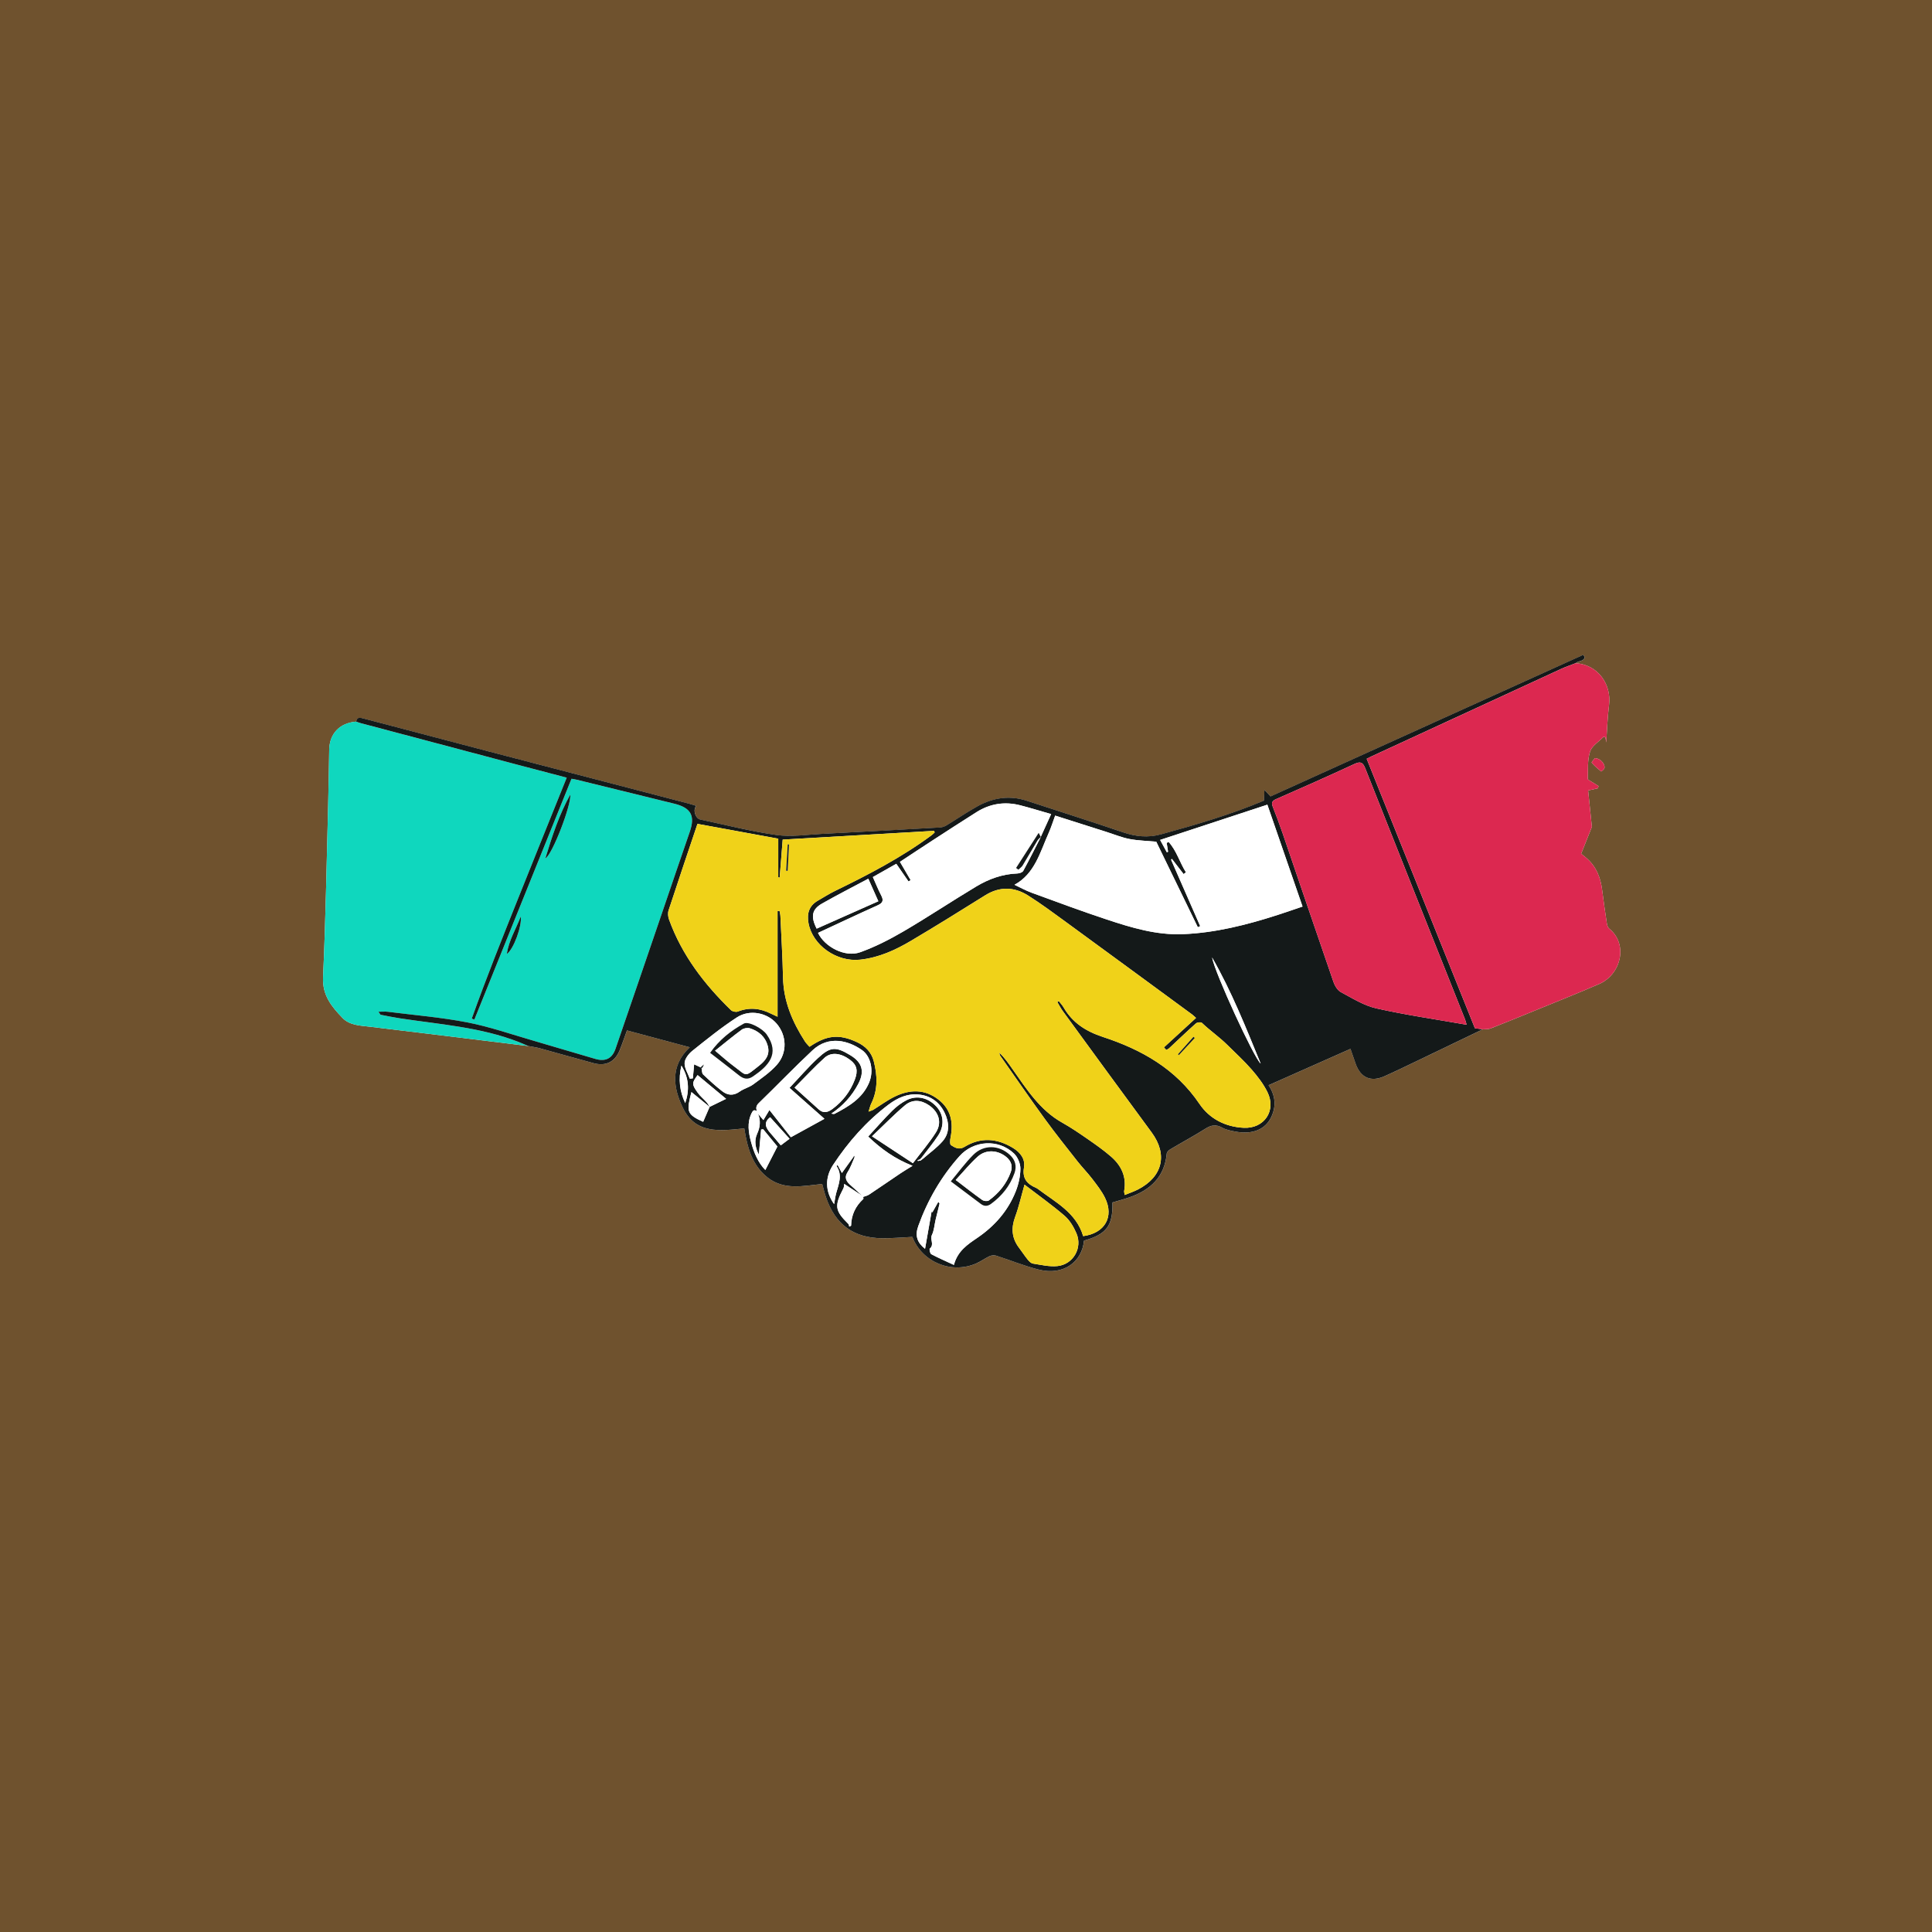 <?xml version="1.0" encoding="UTF-8"?>
<svg xmlns="http://www.w3.org/2000/svg" width="1024" height="1024" viewBox="0 0 1024 1024" fill="none">
  <rect x="0" y="0" width="1024" height="1024" fill="#333333" stroke="none"/>
  <g clip-path="url(#clip0_237_1300)">
    <rect opacity="0.3" width="1024" height="1024" fill="#FA9B23"></rect>
    <path d="M785.934 545.568C787.306 545.429 788.795 545.59 790.028 545.106C797.525 542.172 804.979 539.12 812.432 536.061C824.17 531.248 835.981 526.583 847.616 521.521C859.126 516.51 863.161 500.532 852.935 492.228C852.208 491.641 851.812 490.408 851.658 489.411C850.756 483.498 849.912 477.578 849.157 471.65C848.313 465.004 845.973 459.135 840.735 454.689C839.649 453.772 838.541 452.892 838.05 452.496C840.375 446.656 842.488 441.359 843.721 438.264C842.914 430.414 842.327 424.662 841.74 418.977C843.948 418.478 845.423 418.148 846.897 417.818C847.014 417.429 847.139 417.04 847.257 416.651C846.097 415.925 844.924 415.221 843.779 414.465C842.98 413.937 841.527 413.328 841.549 412.793C841.71 407.951 841.314 402.86 842.752 398.37C843.728 395.325 847.374 393.139 849.846 390.594C849.934 390.498 850.294 390.667 850.925 390.784C851.086 391.856 851.262 393.051 851.328 393.521C851.768 387.432 851.959 380.499 852.825 373.655C854.196 362.885 847.103 352.285 835.137 351.522C836.48 350.157 839.59 350.759 839.935 348.287L839.143 347.127C783.777 372.195 728.405 397.262 673.45 422.139C672.284 420.906 671.235 419.791 670.186 418.684C670.105 420.459 670.024 422.227 669.929 424.369C652.594 431.705 634.033 437.134 615.348 442.247C608.453 444.132 601.967 443.435 595.299 441.183C578.338 435.446 561.274 430.018 544.262 424.45C535.099 421.449 526.354 422.814 518.123 427.369C512.482 430.495 507.141 434.177 501.617 437.523C500.649 438.109 499.438 438.542 498.316 438.601C477.467 439.775 456.618 440.927 435.761 441.99C427.714 442.401 419.497 443.7 411.64 442.599C398.024 440.684 384.621 437.251 371.145 434.383C368.629 433.847 367.14 429.299 369.047 427.171C367.638 426.739 366.421 426.298 365.174 425.976C329.696 416.717 294.219 407.496 258.749 398.223C236.711 392.464 214.681 386.654 192.658 380.837C190.846 380.36 189.225 379.934 188.785 382.495C180.062 383.155 174.641 388.84 174.494 397.446C174.325 407.342 174.179 417.231 173.922 427.127C173.108 457.389 172.616 487.687 171.23 517.948C170.789 527.558 175.793 533.537 181.493 539.487C185.337 543.5 190.942 543.573 196.18 544.196C217.249 546.713 238.311 549.31 259.373 551.885C266.254 552.728 273.135 553.579 280.016 554.423C282.063 554.812 284.139 555.069 286.142 555.619C295.657 558.216 305.142 560.952 314.665 563.52C321.15 565.266 325.962 562.83 328.478 556.624C329.836 553.271 330.987 549.831 332.337 546.155C343.517 549.156 354.404 552.075 365.621 555.083C354.83 565.236 357.097 576.864 361.77 586.812C368.636 601.433 381.782 599.342 394.511 598.087C396.073 608.123 398.685 617.763 407.033 624.233C415.77 631.004 426.019 628.525 435.798 627.542C436.488 629.999 437.016 632.251 437.757 634.43C442.694 648.992 452.311 656.138 467.556 656.299C472.882 656.358 478.215 655.852 483.585 655.602C488.728 668.924 504.214 675.439 517.449 669.651C519.891 668.587 522.07 666.936 524.491 665.814C525.496 665.352 526.934 665.198 527.976 665.528C535.495 667.927 542.839 670.949 550.468 672.893C564.062 676.349 573.584 668.462 574.553 657.576C586.569 654.142 589.907 649.726 589.643 637.328C592.599 636.448 595.658 635.655 598.637 634.621C609.758 630.762 617.263 623.815 618.422 611.395C618.496 610.588 619.493 609.634 620.3 609.157C626.485 605.482 632.83 602.078 638.905 598.234C641.964 596.297 644.539 595.835 647.811 597.684C649.872 598.85 652.396 599.32 654.78 599.76C663.928 601.477 670.751 598.645 673.861 591.947C676.429 586.401 676.165 580.958 672.394 575.191C687.103 568.662 701.386 562.324 715.801 555.927C716.946 559.221 717.723 561.524 718.538 563.813C721.193 571.252 726.6 573.651 733.826 570.43C739.504 567.899 745.094 565.178 750.706 562.493C762.459 556.866 774.189 551.202 785.934 545.554V545.568ZM589.166 675.835C589.137 676.151 589.115 676.466 589.085 676.781ZM845.32 401.833C844.902 402.405 843.449 403.997 843.625 404.202C845.107 405.941 846.875 407.445 848.658 408.897C848.716 408.949 850.338 407.701 850.426 406.968C850.69 404.73 848.1 401.877 845.32 401.833ZM430.45 659.6C430.435 659.388 430.413 659.167 430.399 658.955Z" fill="white"></path>
    <path d="M280.024 554.423C273.142 553.579 266.261 552.721 259.38 551.884C238.318 549.309 217.256 546.713 196.187 544.196C190.949 543.573 185.344 543.499 181.5 539.486C175.793 533.537 170.789 527.558 171.23 517.948C172.616 487.686 173.108 457.388 173.9 427.105C174.157 417.216 174.303 407.32 174.472 397.423C174.619 388.818 180.04 383.125 188.763 382.472C189.57 382.751 190.369 383.081 191.191 383.301C219.156 390.726 247.129 398.142 275.101 405.552C283.45 407.76 291.813 409.946 300.374 412.191C291.659 433.847 283.061 455.107 274.544 476.404C266.114 497.473 257.656 518.527 250.041 539.897C250.503 540.073 250.965 540.249 251.428 540.426C268.579 497.891 285.738 455.364 302.912 412.77C304.115 412.998 304.952 413.108 305.759 413.306C322.954 417.524 340.136 421.779 357.331 425.975C366.23 428.147 368.548 432.35 365.599 440.868C360.5 455.628 355.49 470.417 350.435 485.2C342.38 508.763 334.362 532.341 326.241 555.883C324.451 561.077 320.937 562.815 315.56 561.267C304.534 558.098 293.566 554.731 282.54 551.547C270.942 548.194 259.453 544.182 247.642 541.893C233.762 539.2 219.582 538.049 205.526 536.273C204.095 536.09 202.628 536.251 200.603 536.251C201.374 537.322 201.535 537.821 201.792 537.873C205.137 538.533 208.482 539.222 211.857 539.736C233.073 542.986 254.656 544.38 274.932 552.303C276.642 552.97 278.322 553.718 280.024 554.437V554.423ZM302.23 421.185C296.42 431.675 292.708 442.922 289.04 454.968C292.759 453.104 303.022 426.144 302.23 421.185ZM268.587 505.638C272.159 503.364 276.781 490.68 276.004 485.779C273.355 492.638 269.783 498.265 268.587 505.638Z" fill="#0FD7BE"></path>
    <path d="M280.023 554.423C278.329 553.711 276.649 552.963 274.932 552.288C254.648 544.365 233.065 542.971 211.857 539.721C208.482 539.208 205.137 538.518 201.792 537.858C201.535 537.807 201.373 537.308 200.603 536.237C202.621 536.237 204.095 536.083 205.526 536.259C219.582 538.034 233.762 539.193 247.642 541.878C259.453 544.167 270.941 548.18 282.54 551.532C293.566 554.716 304.533 558.084 315.559 561.253C320.937 562.801 324.451 561.062 326.241 555.868C334.362 532.327 342.38 508.748 350.435 485.185C355.49 470.41 360.493 455.613 365.599 440.853C368.541 432.336 366.222 428.132 357.331 425.961C340.135 421.765 322.947 417.51 305.758 413.291C304.944 413.093 304.115 412.976 302.912 412.756C285.731 455.349 268.579 497.876 251.427 540.411C250.965 540.235 250.503 540.059 250.041 539.883C257.656 518.513 266.114 497.458 274.543 476.389C283.061 455.092 291.659 433.832 300.374 412.176C291.813 409.924 283.457 407.745 275.101 405.537C247.129 398.128 219.156 390.711 191.191 383.287C190.369 383.067 189.57 382.737 188.763 382.458C189.203 379.898 190.824 380.323 192.636 380.8C214.659 386.617 236.689 392.428 258.727 398.186C294.197 407.452 329.681 416.681 365.151 425.939C366.398 426.262 367.624 426.702 369.025 427.135C367.11 429.262 368.599 433.81 371.123 434.346C384.599 437.214 398.002 440.655 411.618 442.562C419.475 443.663 427.691 442.364 435.739 441.953C456.596 440.89 477.445 439.745 498.294 438.564C499.416 438.498 500.627 438.073 501.595 437.486C507.119 434.14 512.46 430.458 518.101 427.333C526.332 422.77 535.077 421.412 544.24 424.413C561.259 429.981 578.323 435.41 595.277 441.146C601.953 443.406 608.43 444.096 615.326 442.21C634.011 437.097 652.571 431.668 669.907 424.332C670.002 422.197 670.083 420.422 670.163 418.647C671.212 419.754 672.262 420.862 673.428 422.102C728.383 397.225 783.755 372.158 839.121 347.091L839.913 348.25C839.568 350.722 836.458 350.128 835.115 351.492C832.525 352.512 829.87 353.407 827.339 354.566C793.828 369.994 760.338 385.458 726.842 400.923C725.786 401.414 724.759 401.979 724.362 402.177C743.649 450.184 762.759 497.774 781.723 544.989C782.97 545.157 784.437 545.348 785.912 545.546C774.174 551.195 762.437 556.851 750.684 562.485C745.079 565.17 739.482 567.892 733.804 570.423C726.578 573.643 721.171 571.244 718.515 563.806C717.701 561.517 716.924 559.213 715.779 555.919C701.364 562.316 687.08 568.655 672.372 575.184C676.142 580.95 676.406 586.393 673.839 591.94C670.736 598.637 663.913 601.469 654.758 599.752C652.381 599.305 649.85 598.835 647.788 597.676C644.517 595.828 641.942 596.29 638.882 598.227C632.808 602.063 626.462 605.475 620.278 609.15C619.471 609.627 618.473 610.58 618.4 611.387C617.241 623.807 609.736 630.755 598.615 634.613C595.636 635.648 592.577 636.44 589.621 637.321C589.877 649.718 586.547 654.135 574.53 657.568C573.562 668.455 564.04 676.348 550.446 672.886C542.816 670.949 535.473 667.919 527.954 665.52C526.912 665.19 525.474 665.344 524.469 665.807C522.048 666.929 519.869 668.58 517.426 669.643C504.192 675.431 488.706 668.917 483.563 655.595C478.193 655.844 472.86 656.35 467.534 656.292C452.289 656.123 442.672 648.985 437.734 634.423C436.994 632.244 436.473 629.992 435.776 627.534C425.997 628.51 415.748 630.997 407.011 624.226C398.663 617.755 396.051 608.116 394.488 598.08C381.76 599.334 368.614 601.418 361.747 586.804C357.074 576.849 354.807 565.222 365.599 555.076C354.389 552.068 343.495 549.148 332.315 546.148C330.973 549.816 329.821 553.256 328.456 556.616C325.94 562.83 321.128 565.258 314.642 563.512C305.12 560.945 295.635 558.208 286.12 555.611C284.117 555.068 282.041 554.804 279.994 554.415L280.023 554.423ZM488.009 615.078L489.307 614.065C492.777 611.021 496.628 608.306 499.622 604.851C503.583 600.281 503.048 594.676 500.597 589.658C497.956 584.251 493.357 580.811 487.15 580.143C480.959 579.483 475.706 581.874 470.894 585.498C459.148 594.346 449.619 605.21 441.542 617.432C437.177 624.042 437.302 631.481 442.092 638.201C442.488 636.088 442.723 634.049 443.273 632.097C444.608 627.395 446.604 622.736 443.354 618.005C443.339 617.99 443.655 617.748 443.963 617.484C444.777 619.01 445.562 620.484 446.215 621.702C448.379 618.68 450.389 615.884 452.399 613.082C452.546 613.243 452.707 613.383 452.883 613.508C451.732 616.031 450.866 618.738 449.362 621.027C447.198 624.321 448.673 626.346 451.079 628.415C453.074 630.124 454.967 631.95 456.904 633.726C453.734 631.642 450.573 629.552 447.44 627.49C447.323 628.209 447.389 629.126 447.029 629.83C442.143 639.177 442.481 641.649 449.641 648.713C449.964 649.029 449.971 649.667 450.132 650.151C450.455 649.983 450.771 649.807 451.093 649.638C451.211 643.93 453.456 639.257 457.579 635.479C457.747 635.325 457.527 634.76 457.491 634.393C458.554 633.99 459.728 633.763 460.652 633.146C466.235 629.434 471.745 625.619 477.305 621.878C479.279 620.55 481.333 619.354 483.666 617.902C474.452 614.285 467.013 609.018 460.154 602.393C464.555 597.625 468.553 593.018 472.874 588.734C475.09 586.54 477.687 584.552 480.452 583.129C485.94 580.305 492.007 581.794 496.35 586.533C500.135 590.656 500.707 596.503 497.333 601.719C494.692 605.797 491.523 609.531 488.595 613.42C488.258 613.786 487.913 614.153 487.576 614.52C487.172 614.652 486.769 614.777 486.365 614.909C486.409 615.063 486.453 615.21 486.505 615.364C487.011 615.268 487.517 615.18 488.023 615.085L488.009 615.078ZM376.111 586.665C379.229 585.146 382.347 583.62 384.849 582.403C379.581 578.016 374.644 573.9 369.729 569.814C366.677 574.017 366.575 574.597 369.788 579.138C371.101 580.994 372.95 582.469 374.475 584.185C375.15 584.948 375.635 585.88 376.199 586.738C372.884 584.039 369.575 581.339 366.479 578.815C363.948 588.807 363.633 590.546 372.685 594.588C373.83 591.947 374.974 589.306 376.119 586.672L376.111 586.665ZM371.38 565.735C371.526 565.926 371.68 566.109 371.849 566.278C372.099 567.356 371.989 568.816 372.656 569.454C375.899 572.55 379.222 575.587 382.758 578.338C385.67 580.605 388.796 580.906 392.104 578.514C394.246 576.967 397.071 576.343 399.191 574.766C403.57 571.516 408.221 568.376 411.779 564.327C417.428 557.915 416.973 548.759 411.611 542.524C406.681 536.787 397.423 534.799 390.593 539.222C382.34 544.57 374.644 550.806 366.949 556.961C365.019 558.509 362.958 561.157 362.855 563.395C362.73 566.124 364.601 568.941 365.606 571.721C366.142 571.663 366.685 571.604 367.22 571.538C367.462 568.904 367.704 566.263 367.902 564.106C368.973 564.605 370.177 565.163 371.372 565.72L371.38 565.735ZM401.788 590.34C402.653 591.345 403.519 592.358 404.627 593.649C405.918 591.477 407.048 589.585 407.811 588.316C411.457 592.945 415.359 597.896 419.189 602.753C425.975 599.026 431.895 595.776 436.972 592.989C430.971 587.677 424.948 582.351 418.448 576.592C423.891 570.848 428.418 565.559 433.487 560.857C440.163 554.658 443.002 554.628 450.727 559.309C457.058 563.145 458.371 567.87 454.894 574.494C451.548 580.862 446.861 586.049 440.64 590.23C441.395 590.304 441.953 590.546 442.29 590.37C449.824 586.459 457.116 582.175 460.616 573.878C463.279 567.547 461.591 559.859 456.845 556.543C449.612 551.488 439.216 548.671 430.633 556.704C420.935 565.779 411.75 575.382 402.199 584.618C400.695 586.071 400.643 587.318 401.164 588.976C399.704 587.919 399.037 588.631 398.362 590.017C395.889 595.116 396.726 600.251 398.098 605.365C399.631 611.05 401.89 616.383 405.646 620.132C407.781 615.973 409.821 611.996 412.036 607.683C409.938 605.137 407.224 601.836 404.509 598.535C404.143 598.586 403.776 598.637 403.416 598.689C403.013 603.142 402.602 607.602 402.206 611.93C400.438 608.636 399.58 604.69 401.289 600.956C402.976 597.28 403.204 593.957 401.795 590.348L401.788 590.34ZM493.789 642.045C493.848 642.155 493.885 642.272 493.966 642.368C494.024 642.441 494.208 642.514 494.208 642.514C495.22 640.739 496.218 638.956 497.318 637.005C497.751 637.577 498.03 637.79 497.993 637.929C497.318 640.761 496.584 643.586 495.91 646.425C495.264 649.154 495.125 652.11 493.936 654.568C492.784 656.959 495.359 659.666 492.821 661.794C492.462 662.094 492.953 664.413 493.599 664.757C497.391 666.775 501.346 668.477 505.586 670.443C507.589 662.945 512.973 659.519 518.072 656.042C527.213 649.799 534.204 641.825 538.305 631.584C539.831 627.762 540.821 623.47 540.836 619.384C540.843 616.669 539.376 613.221 537.395 611.351C529.149 603.582 516.054 604.374 508.535 612.811C498.844 623.675 491.662 636.081 486.732 649.77C484.869 654.942 486.072 658.544 490.29 661.904C491.442 655.382 492.616 648.706 493.789 642.038V642.06V642.045ZM551.62 443.567C553.395 439.672 555.17 435.769 557.122 431.485C551.275 429.812 546.052 428.184 540.762 426.826C532.546 424.714 524.748 425.917 517.566 430.45C509.679 435.424 501.866 440.508 494.046 445.577C488.368 449.26 482.734 453.009 476.982 456.794C478.985 460.206 480.827 463.345 482.661 466.485C482.286 466.72 481.905 466.955 481.531 467.19C479.367 464.057 477.195 460.925 475.053 457.829C470.806 460.235 466.8 462.502 462.633 464.857C464.1 468.121 465.399 471.408 467.027 474.526C468.392 477.13 468.04 478.553 465.201 479.822C454.607 484.576 444.11 489.55 433.575 494.443C437.001 501.764 447.814 507.597 455.869 504.721C463.822 501.882 471.495 497.957 478.809 493.68C491.867 486.043 504.463 477.636 517.434 469.853C524.065 465.876 531.299 463.243 539.214 462.964C540.3 462.927 541.899 462.392 542.34 461.585C545.582 455.643 548.597 449.576 551.686 443.545L551.62 443.567ZM369.67 436.679C364.447 452.231 359.319 467.351 354.36 482.522C353.883 483.974 354.081 485.919 354.617 487.393C361.417 506.195 373.243 521.609 387.416 535.378C388.187 536.134 390.072 536.523 391.07 536.134C397.21 533.72 403.035 534.395 408.764 537.322C409.564 537.733 410.386 538.078 412.117 538.878V482.859C412.469 482.845 412.829 482.823 413.181 482.808C413.335 483.703 413.591 484.591 413.628 485.493C414.127 496.358 414.78 507.222 415.015 518.095C415.286 530.661 419.966 541.614 426.606 551.929C427.295 553 428.256 553.887 429.056 554.819C438.233 548.561 444.762 547.967 454.175 552.332C458.613 554.393 461.863 557.614 463.103 562.419C465.069 570.041 465.384 577.612 461.76 584.948C461.232 586.019 460.99 587.23 460.352 589.181C461.804 588.631 462.347 588.514 462.795 588.235C466.624 585.88 470.255 583.129 474.283 581.185C482.184 577.37 490.136 577.135 497.413 582.799C504.067 587.978 505.395 594.969 503.818 602.878C503.546 604.227 503.363 606.509 504.045 606.949C506.085 608.262 508.308 609.612 511.125 607.896C519.825 602.599 528.489 603.244 537.043 608.512C540.938 610.911 543.484 614.432 542.736 618.797C541.731 624.658 544.394 627.534 549.133 629.588C549.47 629.735 549.793 629.926 550.079 630.146C559.433 637.218 570.437 642.705 574.097 655.169C585.586 653.636 590.611 644.95 585.674 634.856C583.92 631.276 581.375 628.055 578.939 624.864C576.496 621.658 573.643 618.775 571.148 615.606C565.302 608.167 559.389 600.765 553.821 593.113C545.795 582.087 538.055 570.848 530.22 559.683C529.876 559.184 529.802 558.494 529.597 557.9C532.421 560.504 534.483 563.564 536.603 566.571C544.115 577.231 551.092 588.352 562.983 595.013C567.664 597.632 572.117 600.684 576.533 603.743C580.744 606.663 584.962 609.627 588.821 612.972C594.308 617.726 597.199 623.712 595.834 631.224C595.739 631.738 595.966 632.31 596.12 633.366C598.673 632.31 600.984 631.547 603.119 630.454C616.28 623.697 619.009 611.894 610.382 600.193C594.609 578.793 578.947 557.313 563.269 535.848C562.184 534.359 561.347 532.686 560.401 531.101C560.665 530.933 560.929 530.764 561.193 530.595C562.044 531.696 563.027 532.723 563.717 533.918C568.478 542.15 575.609 546.661 584.669 549.632C605.085 556.33 623.213 566.52 635.757 585.102C641.039 592.923 649.395 597.266 659.174 597.75C670.09 598.3 676.641 588.631 671.741 578.764C669.599 574.45 666.547 570.481 663.363 566.828C659.357 562.228 654.816 558.106 650.481 553.799C646.255 549.61 641.318 546.236 637.019 542.12C636.498 541.621 634.51 541.841 633.835 542.443C629.008 546.742 624.35 551.232 619.61 555.641C619.207 556.015 618.635 556.213 618.143 556.492C617.732 556.037 617.329 555.575 616.918 555.12C622.545 549.955 628.172 544.798 633.923 539.516C633.05 538.746 632.463 538.137 631.788 537.645C609.428 521.242 587.082 504.824 564.685 488.479C558.186 483.74 551.708 478.935 544.915 474.643C537.52 469.97 529.846 469.735 522.143 474.548C509.093 482.705 496.027 490.834 482.785 498.676C474.466 503.606 465.685 507.589 455.855 508.646C443.398 509.981 430.67 501.009 428.513 489.249C427.589 484.209 428.799 480.035 433.516 477.343C436.487 475.648 439.363 473.77 442.43 472.281C460.227 463.632 477.753 454.52 493.723 442.709C494.318 442.269 494.831 441.726 495.389 441.227C495.293 440.941 495.205 440.655 495.11 440.361C468.458 441.902 441.806 443.443 414.839 445.005C414.31 451.644 413.775 458.386 413.239 465.135C412.99 465.099 412.74 465.062 412.491 465.025V444.506C398.032 441.858 383.778 439.246 369.67 436.664V436.679ZM777.358 543.147C776.859 541.482 776.735 540.888 776.515 540.33C758.871 495.976 741.184 451.644 723.629 407.254C722.308 403.923 721.046 403.446 717.789 404.958C704.063 411.333 690.228 417.473 676.362 423.54C674.147 424.508 673.787 425.535 674.609 427.626C676.458 432.328 678.248 437.053 679.876 441.829C688.848 468.048 697.718 494.296 706.778 520.486C707.482 522.518 708.927 524.902 710.703 525.849C716.799 529.106 722.924 532.979 729.527 534.469C745.057 537.968 760.867 540.228 777.358 543.133V543.147ZM537.703 468.958C540.704 470.366 543.682 472.039 546.851 473.198C560.122 478.047 573.371 482.984 586.789 487.422C599.766 491.714 612.913 495.676 626.829 495.133C644.172 494.458 660.817 490.21 677.243 484.921C681.593 483.52 685.899 482.001 690.367 480.49C684.036 462.157 677.844 444.235 671.719 426.496C652.572 432.791 633.864 438.946 614.886 445.181C615.986 447.213 617.212 449.466 618.437 451.718C618.657 451.63 618.877 451.542 619.097 451.446C618.848 449.884 618.598 448.314 618.349 446.751C618.701 446.59 619.046 446.421 619.398 446.26C623.631 450.911 625.259 457.132 628.561 462.34C628.15 462.656 627.746 462.979 627.335 463.294C625.259 460.602 623.19 457.909 621.114 455.224L620.689 455.665C625.832 467.402 630.981 479.14 636.124 490.878C635.699 491.068 635.28 491.259 634.855 491.45C627.387 476.081 619.919 460.712 612.832 446.128C607.711 445.643 603.097 445.548 598.629 444.69C594.587 443.912 590.714 442.298 586.767 441.044C577.619 438.139 568.478 435.226 559.249 432.292C558.053 435.527 557.129 438.564 555.838 441.44C551.26 451.659 548.473 463.089 537.689 468.965L537.703 468.958ZM543.015 627.901C541.195 634.283 540.007 639.705 538.092 644.855C535.855 650.87 536.214 656.255 540.131 661.383C541.687 663.415 543.066 665.586 544.672 667.567C545.406 668.469 546.433 669.555 547.453 669.717C551.752 670.384 556.168 671.477 560.408 671.052C568.845 670.201 573.87 661.398 570.532 653.665C569.072 650.283 567.003 646.769 564.267 644.407C557.657 638.7 550.49 633.63 543.022 627.901H543.015ZM483.856 616.53C488.287 610.676 492.586 605.687 496.071 600.178C499.365 594.962 497.619 589.46 492.498 585.895C488.207 582.909 483.585 582.542 479.653 585.851C473.828 590.751 468.517 596.26 462.193 602.276C469.786 607.272 476.513 611.696 483.864 616.53H483.856ZM421.148 576.46C425.96 580.803 429.936 584.347 433.861 587.941C436.443 590.311 438.82 589.563 441.285 587.721C446.692 583.686 450.653 578.537 453.052 572.25C454.886 567.452 454.123 564.459 450.675 561.847C445.819 558.157 440.625 557.394 437.016 560.651C431.726 565.42 426.892 570.687 421.14 576.46H421.148ZM465.538 477.687C463.565 473.256 461.966 469.654 460.22 465.737C451.776 470.249 443.64 474.386 435.71 478.898C430.34 481.95 429.555 485.757 432.849 492.198C443.618 487.415 454.431 482.61 465.531 477.687H465.538ZM642.418 507.45C643.959 515.85 664.588 560.592 668.183 563.732C660.355 544.622 652.733 525.416 642.418 507.45ZM418.477 603.575C414.824 599.51 411.457 595.769 408.214 592.167C404.619 594.837 405.757 597.654 408.295 600.523C410.129 602.592 411.867 604.741 413.826 607.059C415.587 605.739 417.113 604.587 418.47 603.575H418.477ZM361.161 564.803C359.437 572.103 360.273 578.492 363.185 584.662C365.452 577.869 365.247 571.406 361.161 564.803Z" fill="#141919"></path>
    <path d="M785.934 545.568C784.46 545.37 782.993 545.18 781.746 545.011C762.782 497.803 743.664 450.207 724.385 402.199C724.781 402.001 725.801 401.429 726.864 400.945C760.361 385.48 793.85 370.016 827.361 354.588C829.892 353.422 832.541 352.534 835.138 351.514C847.103 352.277 854.189 362.878 852.825 373.647C851.952 380.492 851.761 387.432 851.328 393.513C851.262 393.044 851.086 391.848 850.925 390.777C850.301 390.66 849.942 390.491 849.846 390.586C847.367 393.132 843.728 395.325 842.752 398.363C841.314 402.845 841.711 407.944 841.549 412.785C841.535 413.321 842.98 413.937 843.779 414.458C844.924 415.206 846.098 415.918 847.257 416.644C847.139 417.033 847.015 417.422 846.897 417.811C845.423 418.141 843.948 418.471 841.74 418.97C842.32 424.655 842.914 430.407 843.721 438.256C842.488 441.352 840.375 446.649 838.05 452.488C838.534 452.884 839.649 453.765 840.735 454.682C845.973 459.127 848.313 464.989 849.157 471.643C849.912 477.57 850.756 483.49 851.658 489.403C851.812 490.401 852.216 491.633 852.935 492.22C863.161 500.525 859.134 516.503 847.616 521.513C835.981 526.575 824.177 531.241 812.432 536.053C804.979 539.105 797.533 542.164 790.028 545.099C788.788 545.583 787.306 545.422 785.934 545.561V545.568Z" fill="#DC2850"></path>
    <path d="M589.085 676.789C589.115 676.473 589.137 676.158 589.166 675.842Z" fill="#141919"></path>
    <path d="M845.32 401.833C848.1 401.884 850.682 404.738 850.426 406.968C850.338 407.701 848.716 408.941 848.658 408.897C846.875 407.445 845.114 405.941 843.625 404.202C843.449 403.997 844.902 402.405 845.32 401.833Z" fill="#DC2850"></path>
    <path d="M430.398 658.955C430.413 659.167 430.435 659.387 430.45 659.6Z" fill="#141919"></path>
    <path d="M302.23 421.185C303.029 426.144 292.759 453.097 289.04 454.968C292.708 442.922 296.412 431.683 302.23 421.185Z" fill="#141919"></path>
    <path d="M268.586 505.638C269.782 498.265 273.355 492.639 276.003 485.779C276.781 490.68 272.159 503.364 268.586 505.638Z" fill="#141919"></path>
    <path d="M369.671 436.679C383.778 439.261 398.032 441.873 412.491 444.521V465.04C412.741 465.077 412.99 465.113 413.24 465.15C413.775 458.408 414.311 451.666 414.839 445.02C441.806 443.457 468.458 441.917 495.11 440.376C495.206 440.662 495.294 440.948 495.389 441.242C494.839 441.741 494.318 442.283 493.724 442.724C477.753 454.535 460.227 463.646 442.43 472.295C439.363 473.785 436.488 475.663 433.517 477.357C428.799 480.042 427.589 484.224 428.513 489.264C430.67 501.023 443.398 509.995 455.855 508.66C465.685 507.604 474.467 503.62 482.786 498.691C496.027 490.848 509.093 482.72 522.144 474.562C529.839 469.75 537.513 469.992 544.915 474.658C551.708 478.949 558.193 483.747 564.686 488.493C587.083 504.838 609.428 521.256 631.789 537.66C632.464 538.151 633.051 538.76 633.924 539.531C628.172 544.805 622.545 549.97 616.919 555.134C617.329 555.589 617.733 556.051 618.144 556.506C618.635 556.227 619.207 556.029 619.611 555.655C624.343 551.246 629.001 546.757 633.836 542.458C634.51 541.856 636.498 541.636 637.019 542.135C641.318 546.25 646.255 549.632 650.481 553.814C654.817 558.113 659.358 562.243 663.363 566.843C666.547 570.496 669.599 574.465 671.741 578.779C676.642 588.638 670.09 598.307 659.174 597.764C649.395 597.273 641.04 592.937 635.758 585.117C623.213 566.535 605.085 556.345 584.669 549.647C575.609 546.676 568.478 542.164 563.717 533.933C563.028 532.737 562.045 531.718 561.194 530.61C560.93 530.779 560.665 530.947 560.401 531.116C561.355 532.701 562.184 534.373 563.27 535.862C578.947 557.328 594.609 578.808 610.382 600.207C619.009 611.908 616.28 623.712 603.119 630.469C600.985 631.562 598.681 632.332 596.121 633.381C595.974 632.325 595.747 631.752 595.835 631.239C597.199 623.727 594.309 617.74 588.821 612.987C584.955 609.641 580.744 606.678 576.533 603.758C572.117 600.699 567.664 597.647 562.984 595.028C551.092 588.367 544.115 577.253 536.603 566.586C534.483 563.578 532.422 560.519 529.597 557.915C529.795 558.516 529.869 559.206 530.221 559.697C538.056 570.863 545.795 582.094 553.821 593.128C559.389 600.779 565.302 608.182 571.149 615.62C573.636 618.789 576.497 621.673 578.94 624.878C581.375 628.07 583.921 631.298 585.674 634.87C590.611 644.965 585.586 653.651 574.098 655.184C570.437 642.727 559.433 637.24 550.08 630.16C549.786 629.94 549.463 629.75 549.133 629.603C544.394 627.556 541.731 624.68 542.736 618.811C543.484 614.447 540.946 610.925 537.043 608.526C528.497 603.266 519.833 602.613 511.125 607.91C508.315 609.619 506.085 608.277 504.046 606.964C503.363 606.524 503.547 604.235 503.818 602.892C505.395 594.984 504.068 587.985 497.414 582.813C490.129 577.15 482.184 577.385 474.283 581.199C470.256 583.143 466.624 585.887 462.795 588.249C462.347 588.528 461.804 588.638 460.352 589.196C460.99 587.244 461.232 586.034 461.76 584.963C465.377 577.634 465.069 570.056 463.103 562.434C461.863 557.629 458.621 554.408 454.175 552.347C444.763 547.982 438.226 548.576 429.056 554.834C428.257 553.902 427.296 553.014 426.606 551.943C419.967 541.621 415.279 530.676 415.015 518.109C414.78 507.237 414.127 496.372 413.628 485.508C413.584 484.605 413.335 483.718 413.181 482.823C412.829 482.837 412.469 482.859 412.117 482.874V538.892C410.393 538.093 409.564 537.741 408.765 537.337C403.035 534.41 397.21 533.735 391.07 536.149C390.072 536.537 388.194 536.149 387.417 535.393C373.251 521.623 361.425 506.21 354.617 487.408C354.082 485.926 353.883 483.989 354.36 482.537C359.319 467.366 364.447 452.246 369.671 436.693V436.679ZM633.241 550.153C633.014 549.948 632.779 549.742 632.552 549.544C629.815 552.625 627.086 555.707 624.35 558.788C624.511 558.927 624.673 559.074 624.834 559.213C627.637 556.191 630.439 553.176 633.241 550.153ZM418.192 447.624C417.971 447.595 417.751 447.558 417.524 447.529C417.245 452.195 416.959 456.853 416.68 461.519C416.944 461.533 417.208 461.548 417.473 461.57C417.715 456.926 417.949 452.275 418.192 447.631V447.624Z" fill="#F0D219"></path>
    <path d="M777.359 543.147C760.867 540.242 745.058 537.983 729.527 534.483C722.925 532.994 716.799 529.121 710.703 525.863C708.928 524.91 707.482 522.533 706.778 520.501C697.725 494.311 688.849 468.062 679.877 441.843C678.241 437.068 676.451 432.336 674.609 427.641C673.788 425.543 674.147 424.523 676.363 423.554C690.228 417.488 704.064 411.347 717.79 404.972C721.047 403.461 722.309 403.938 723.629 407.268C741.184 451.659 758.872 495.991 776.515 540.345C776.735 540.902 776.86 541.489 777.359 543.162V543.147Z" fill="#DC2850"></path>
    <path d="M537.703 468.958C548.487 463.081 551.282 451.659 555.853 441.433C557.136 438.557 558.068 435.527 559.264 432.285C568.493 435.219 577.641 438.131 586.781 441.036C590.728 442.291 594.609 443.898 598.644 444.682C603.112 445.541 607.726 445.636 612.847 446.12C619.933 460.704 627.401 476.074 634.869 491.443C635.295 491.252 635.713 491.061 636.139 490.87C630.996 479.133 625.846 467.395 620.703 455.657L621.129 455.217C623.205 457.909 625.274 460.602 627.35 463.287C627.761 462.971 628.164 462.649 628.575 462.333C625.274 457.124 623.638 450.903 619.412 446.252C619.06 446.414 618.715 446.583 618.363 446.744C618.613 448.307 618.862 449.876 619.112 451.439C618.891 451.527 618.671 451.615 618.451 451.71C617.226 449.458 616.008 447.206 614.901 445.174C633.879 438.931 652.586 432.783 671.733 426.489C677.859 444.228 684.051 462.15 690.382 480.483C685.914 481.994 681.608 483.512 677.257 484.914C660.839 490.203 644.186 494.443 626.844 495.125C612.927 495.668 599.781 491.714 586.804 487.415C573.393 482.977 560.144 478.04 546.866 473.19C543.697 472.031 540.718 470.359 537.718 468.95L537.703 468.958Z" fill="white"></path>
    <path d="M551.686 443.545C548.597 449.576 545.589 455.643 542.339 461.585C541.899 462.392 540.3 462.92 539.214 462.964C531.299 463.243 524.073 465.876 517.433 469.853C504.463 477.636 491.86 486.043 478.809 493.68C471.495 497.957 463.821 501.882 455.869 504.721C447.814 507.597 437.001 501.765 433.575 494.443C444.109 489.55 454.607 484.576 465.201 479.822C468.04 478.546 468.392 477.13 467.027 474.526C465.399 471.408 464.1 468.121 462.633 464.857C466.8 462.502 470.798 460.235 475.053 457.829C477.195 460.925 479.359 464.057 481.531 467.19C481.905 466.955 482.286 466.72 482.66 466.485C480.819 463.345 478.978 460.206 476.982 456.794C482.734 453.009 488.368 449.26 494.046 445.578C501.866 440.501 509.687 435.424 517.565 430.451C524.747 425.924 532.546 424.714 540.762 426.827C546.051 428.191 551.275 429.812 557.122 431.485C555.17 435.769 553.395 439.672 551.612 443.575C551.201 442.782 550.791 441.983 550.519 441.447C546.594 447.544 542.574 453.787 538.554 460.037C538.957 460.338 539.354 460.646 539.757 460.947C540.52 460.198 541.481 459.575 542.024 458.694C544.672 454.359 547.174 449.935 549.8 445.578C550.27 444.807 551.047 444.22 551.686 443.553V443.545Z" fill="white"></path>
    <path d="M493.79 642.023C492.616 648.699 491.442 655.374 490.29 661.889C486.072 658.529 484.862 654.927 486.732 649.755C491.669 636.066 498.844 623.661 508.535 612.796C516.055 604.367 529.15 603.567 537.395 611.336C539.376 613.207 540.843 616.647 540.836 619.369C540.821 623.455 539.838 627.747 538.305 631.569C534.204 641.81 527.213 649.792 518.072 656.027C512.973 659.505 507.589 662.938 505.586 670.428C501.346 668.462 497.392 666.753 493.599 664.743C492.953 664.398 492.462 662.087 492.821 661.779C495.352 659.651 492.777 656.944 493.936 654.553C495.125 652.095 495.264 649.139 495.91 646.41C496.585 643.571 497.318 640.754 497.993 637.915C498.023 637.775 497.751 637.562 497.318 636.99C496.218 638.942 495.22 640.724 494.208 642.5C494.208 642.5 494.024 642.426 493.966 642.353C493.885 642.265 493.848 642.14 493.79 642.037C493.533 642.103 493.276 642.17 493.724 642.059C493.342 642.331 493.562 642.17 493.782 642.015L493.79 642.023ZM503.95 626.155C509.775 630.527 514.829 634.327 519.884 638.12C521.674 639.463 523.42 639.418 525.239 638.098C531.006 633.894 535.297 628.568 537.689 621.805C539.002 618.093 538.151 614.821 535.275 612.158C529.48 606.795 521.388 606.56 515.835 612.121C511.66 616.303 508.154 621.144 503.95 626.162V626.155Z" fill="white"></path>
    <path d="M488.588 613.412C491.522 609.524 494.692 605.79 497.325 601.711C500.7 596.495 500.12 590.648 496.342 586.526C491.999 581.794 485.932 580.297 480.445 583.122C477.679 584.545 475.082 586.533 472.867 588.726C468.546 593.011 464.548 597.618 460.146 602.386C467.013 609.011 474.444 614.278 483.658 617.895C481.325 619.347 479.271 620.543 477.298 621.871C471.737 625.612 466.228 629.427 460.645 633.139C459.721 633.755 458.539 633.983 457.483 634.386L457.6 634.452C457.329 634.181 457.058 633.909 456.793 633.638L456.904 633.726C454.967 631.951 453.067 630.124 451.079 628.415C448.672 626.346 447.198 624.321 449.362 621.027C450.866 618.738 451.732 616.031 452.883 613.508C452.854 613.207 452.832 612.906 452.81 612.605C452.678 612.767 452.539 612.928 452.406 613.09C450.396 615.892 448.386 618.687 446.222 621.709C445.577 620.492 444.784 619.017 443.97 617.491C443.662 617.748 443.346 617.99 443.361 618.012C446.611 622.736 444.608 627.395 443.28 632.105C442.73 634.056 442.495 636.095 442.099 638.208C437.309 631.496 437.184 624.05 441.549 617.44C449.626 605.218 459.163 594.346 470.901 585.506C475.713 581.882 480.973 579.483 487.157 580.151C493.364 580.818 497.964 584.259 500.605 589.665C503.062 594.683 503.598 600.288 499.629 604.858C496.636 608.314 492.784 611.028 489.314 614.073C489.072 613.86 488.837 613.64 488.595 613.427L488.588 613.412Z" fill="white"></path>
    <path d="M543.015 627.901C550.483 633.631 557.65 638.693 564.26 644.407C566.996 646.77 569.065 650.284 570.525 653.666C573.87 661.398 568.838 670.201 560.401 671.052C556.161 671.478 551.745 670.392 547.446 669.717C546.419 669.555 545.399 668.47 544.665 667.567C543.051 665.587 541.672 663.415 540.124 661.383C536.207 656.255 535.847 650.87 538.085 644.855C540 639.698 541.195 634.276 543.007 627.901H543.015Z" fill="#F0D219"></path>
    <path d="M401.157 588.976C400.629 587.318 400.687 586.071 402.191 584.618C411.743 575.382 420.927 565.779 430.626 556.704C439.209 548.671 449.604 551.481 456.838 556.543C461.577 559.859 463.271 567.547 460.608 573.878C457.109 582.175 449.817 586.459 442.283 590.37C441.945 590.546 441.388 590.311 440.632 590.23C446.853 586.049 451.541 580.862 454.886 574.494C458.363 567.87 457.05 563.145 450.719 559.309C443.002 554.628 440.163 554.657 433.479 560.856C428.41 565.559 423.884 570.856 418.441 576.592C424.948 582.351 430.963 587.677 436.964 592.988C431.895 595.776 425.967 599.026 419.181 602.753C415.352 597.896 411.457 592.952 407.803 588.315C407.048 589.585 405.918 591.477 404.619 593.649C403.512 592.358 402.646 591.353 401.78 590.34L401.861 590.45C401.59 589.922 401.318 589.401 401.047 588.873L401.149 588.976H401.157Z" fill="white"></path>
    <path d="M371.38 565.735C370.177 565.178 368.981 564.62 367.91 564.121C367.712 566.278 367.47 568.919 367.228 571.553C366.692 571.611 366.149 571.67 365.614 571.736C364.609 568.956 362.738 566.131 362.863 563.41C362.966 561.179 365.027 558.524 366.956 556.976C374.652 550.821 382.347 544.585 390.601 539.237C397.43 534.814 406.689 536.802 411.618 542.539C416.974 548.774 417.436 557.922 411.787 564.341C408.222 568.384 403.578 571.523 399.198 574.781C397.078 576.358 394.261 576.981 392.112 578.529C388.803 580.921 385.678 580.62 382.766 578.353C379.23 575.602 375.906 572.565 372.664 569.469C371.996 568.831 372.106 567.371 371.857 566.293C372.084 566.036 372.319 565.779 372.546 565.522C372.715 565.09 372.891 564.657 373.06 564.217C372.73 564.503 372.392 564.789 372.062 565.068C371.835 565.295 371.615 565.522 371.387 565.75L371.38 565.735ZM376.383 558.025C381.621 562.097 386.705 565.992 391.73 569.983C394.129 571.89 396.367 572.389 399.125 570.504C407.085 565.053 413.592 558.671 406.373 548.305C404.15 545.113 396.77 541.145 394.269 542.517C387.417 546.28 381.32 551.034 376.383 558.025Z" fill="white"></path>
    <path d="M483.857 616.53C476.506 611.696 469.786 607.272 462.186 602.276C468.51 596.268 473.821 590.751 479.646 585.851C483.578 582.542 488.2 582.909 492.491 585.895C497.612 589.46 499.358 594.955 496.064 600.178C492.587 605.687 488.28 610.669 483.849 616.53H483.857Z" fill="white"></path>
    <path d="M421.147 576.461C426.892 570.687 431.733 565.42 437.023 560.651C440.632 557.394 445.826 558.157 450.683 561.847C454.123 564.459 454.886 567.452 453.059 572.25C450.66 578.537 446.699 583.687 441.292 587.721C438.835 589.555 436.458 590.311 433.868 587.941C429.943 584.339 425.967 580.803 421.155 576.461H421.147Z" fill="white"></path>
    <path d="M465.538 477.688C454.439 482.617 443.625 487.423 432.856 492.198C429.562 485.757 430.347 481.95 435.717 478.898C443.647 474.386 451.783 470.241 460.227 465.737C461.973 469.662 463.572 473.257 465.546 477.688H465.538Z" fill="white"></path>
    <path d="M401.788 590.34C403.197 593.957 402.969 597.273 401.282 600.948C399.573 604.682 400.431 608.629 402.199 611.923C402.595 607.587 402.999 603.134 403.41 598.681C403.776 598.63 404.143 598.579 404.503 598.527C407.217 601.828 409.939 605.13 412.029 607.675C409.814 611.996 407.774 615.965 405.64 620.125C401.884 616.376 399.624 611.043 398.091 605.357C396.712 600.244 395.875 595.109 398.355 590.01C399.03 588.624 399.69 587.905 401.157 588.968L401.055 588.866C401.326 589.394 401.598 589.915 401.869 590.443L401.788 590.333V590.34Z" fill="white"></path>
    <path d="M642.418 507.45C652.733 525.416 660.355 544.622 668.183 563.732C664.588 560.585 643.959 515.85 642.418 507.45Z" fill="white"></path>
    <path d="M457.491 634.386C457.527 634.76 457.74 635.325 457.579 635.472C453.456 639.25 451.211 643.916 451.094 649.63C450.771 649.799 450.455 649.975 450.133 650.144C449.978 649.66 449.964 649.022 449.641 648.706C442.474 641.649 442.144 639.176 447.029 629.823C447.396 629.126 447.33 628.202 447.44 627.483C450.573 629.544 453.742 631.635 456.904 633.718L456.794 633.63C457.065 633.902 457.337 634.173 457.601 634.445L457.483 634.379L457.491 634.386Z" fill="white"></path>
    <path d="M376.193 586.746C375.62 585.888 375.143 584.956 374.469 584.193C372.943 582.476 371.101 581.002 369.781 579.146C366.568 574.612 366.678 574.025 369.722 569.822C374.637 573.915 379.574 578.031 384.842 582.41C382.348 583.628 379.23 585.147 376.104 586.673L376.185 586.746H376.193Z" fill="white"></path>
    <path d="M376.112 586.665C374.967 589.306 373.823 591.94 372.678 594.581C363.626 590.546 363.941 588.8 366.472 578.808C369.568 581.332 372.876 584.031 376.192 586.731L376.112 586.658V586.665Z" fill="white"></path>
    <path d="M418.477 603.575C417.12 604.594 415.594 605.739 413.833 607.059C411.875 604.741 410.136 602.592 408.302 600.523C405.756 597.654 404.627 594.837 408.221 592.167C411.464 595.769 414.831 599.51 418.484 603.575H418.477Z" fill="white"></path>
    <path d="M361.161 564.803C365.24 571.406 365.452 577.876 363.186 584.662C360.28 578.492 359.437 572.103 361.161 564.803Z" fill="white"></path>
    <path d="M487.569 614.513C487.906 614.146 488.251 613.779 488.589 613.412C488.831 613.625 489.065 613.845 489.307 614.058C488.875 614.395 488.442 614.733 488.009 615.07C487.884 614.865 487.738 614.681 487.569 614.505V614.513Z" fill="white"></path>
    <path d="M488.009 615.078C487.503 615.173 486.997 615.261 486.49 615.356C486.446 615.202 486.402 615.056 486.351 614.902C486.755 614.769 487.158 614.645 487.562 614.513C487.73 614.681 487.877 614.872 488.002 615.078H488.009Z" fill="white"></path>
    <path d="M633.241 550.153C630.439 553.176 627.636 556.191 624.834 559.213C624.672 559.074 624.511 558.927 624.35 558.788C627.086 555.707 629.815 552.626 632.551 549.544C632.779 549.75 633.014 549.955 633.241 550.153Z" fill="#141919"></path>
    <path d="M418.191 447.624C417.949 452.268 417.714 456.919 417.472 461.563C417.208 461.548 416.944 461.533 416.68 461.511C416.958 456.846 417.245 452.187 417.523 447.521C417.743 447.551 417.963 447.588 418.191 447.617V447.624Z" fill="#141919"></path>
    <path d="M551.686 443.545C551.048 444.213 550.263 444.8 549.801 445.57C547.175 449.92 544.673 454.344 542.025 458.687C541.489 459.567 540.528 460.198 539.758 460.939C539.354 460.638 538.958 460.33 538.555 460.03C542.575 453.787 546.595 447.544 550.52 441.44C550.791 441.968 551.202 442.775 551.613 443.567L551.686 443.538V443.545Z" fill="#141919"></path>
    <path d="M503.95 626.155C508.146 621.137 511.66 616.295 515.835 612.114C521.388 606.546 529.48 606.788 535.275 612.15C538.151 614.813 539.002 618.085 537.689 621.797C535.297 628.561 531.006 633.887 525.24 638.091C523.427 639.411 521.674 639.455 519.884 638.113C514.83 634.32 509.782 630.527 503.95 626.147V626.155ZM506.547 625.414C511.814 629.419 516.113 632.816 520.581 635.985C521.432 636.587 523.332 636.829 524.066 636.293C529.399 632.427 533.478 627.453 535.73 621.203C536.823 618.173 535.972 615.429 533.463 613.309C528.996 609.546 522.716 609.062 518.351 612.921C514.213 616.574 510.707 620.954 506.547 625.414Z" fill="#141919"></path>
    <path d="M493.79 642.023C493.57 642.177 493.35 642.339 493.731 642.067C493.276 642.185 493.533 642.119 493.797 642.045V642.023H493.79Z" fill="#141919"></path>
    <path d="M457.608 634.46C457.337 634.188 457.065 633.917 456.801 633.645C457.073 633.917 457.344 634.188 457.608 634.46Z" fill="#141919"></path>
    <path d="M452.399 613.089L452.803 612.605C452.825 612.906 452.854 613.207 452.876 613.508C452.7 613.383 452.539 613.243 452.392 613.082L452.399 613.089Z" fill="#141919"></path>
    <path d="M376.383 558.025C381.32 551.034 387.409 546.28 394.268 542.516C396.77 541.145 404.15 545.113 406.373 548.305C413.591 558.671 407.092 565.053 399.125 570.504C396.366 572.396 394.129 571.89 391.73 569.983C386.712 565.999 381.621 562.096 376.383 558.025ZM379.009 556.888C382.611 559.888 385.568 562.603 388.773 564.972C396.249 570.496 394.32 571.149 402.375 564.789C405.654 562.199 408.177 559.14 406.96 554.504C405.654 549.515 402.191 546.522 397.489 545.033C396.22 544.629 394.231 544.952 393.153 545.737C388.458 549.178 383.983 552.919 379.009 556.881V556.888Z" fill="#141919"></path>
    <path d="M372.055 565.06C372.385 564.774 372.723 564.488 373.053 564.209C372.884 564.642 372.708 565.075 372.539 565.515C372.385 565.354 372.224 565.207 372.055 565.068V565.06Z" fill="#141919"></path>
    <path d="M371.38 565.735C371.607 565.508 371.827 565.28 372.055 565.053C372.224 565.192 372.385 565.339 372.539 565.5C372.312 565.757 372.077 566.014 371.849 566.271C371.681 566.102 371.527 565.919 371.38 565.728V565.735Z" fill="#141919"></path>
    <path d="M506.547 625.414C510.706 620.946 514.206 616.574 518.351 612.921C522.716 609.062 528.995 609.546 533.463 613.31C535.972 615.422 536.823 618.173 535.73 621.203C533.478 627.454 529.406 632.427 524.065 636.294C523.332 636.829 521.432 636.587 520.581 635.985C516.113 632.816 511.814 629.42 506.547 625.414Z" fill="white"></path>
    <path d="M379.009 556.888C383.983 552.927 388.458 549.185 393.153 545.745C394.224 544.96 396.212 544.637 397.489 545.04C402.191 546.522 405.654 549.515 406.96 554.511C408.17 559.148 405.654 562.207 402.375 564.796C394.32 571.157 396.249 570.504 388.774 564.98C385.56 562.61 382.611 559.896 379.009 556.895V556.888Z" fill="white"></path>
  </g>
  <defs>
    <clipPath id="clip0_237_1300">
      <rect width="1024" height="1024" fill="white"></rect>
    </clipPath>
  </defs>
</svg>
